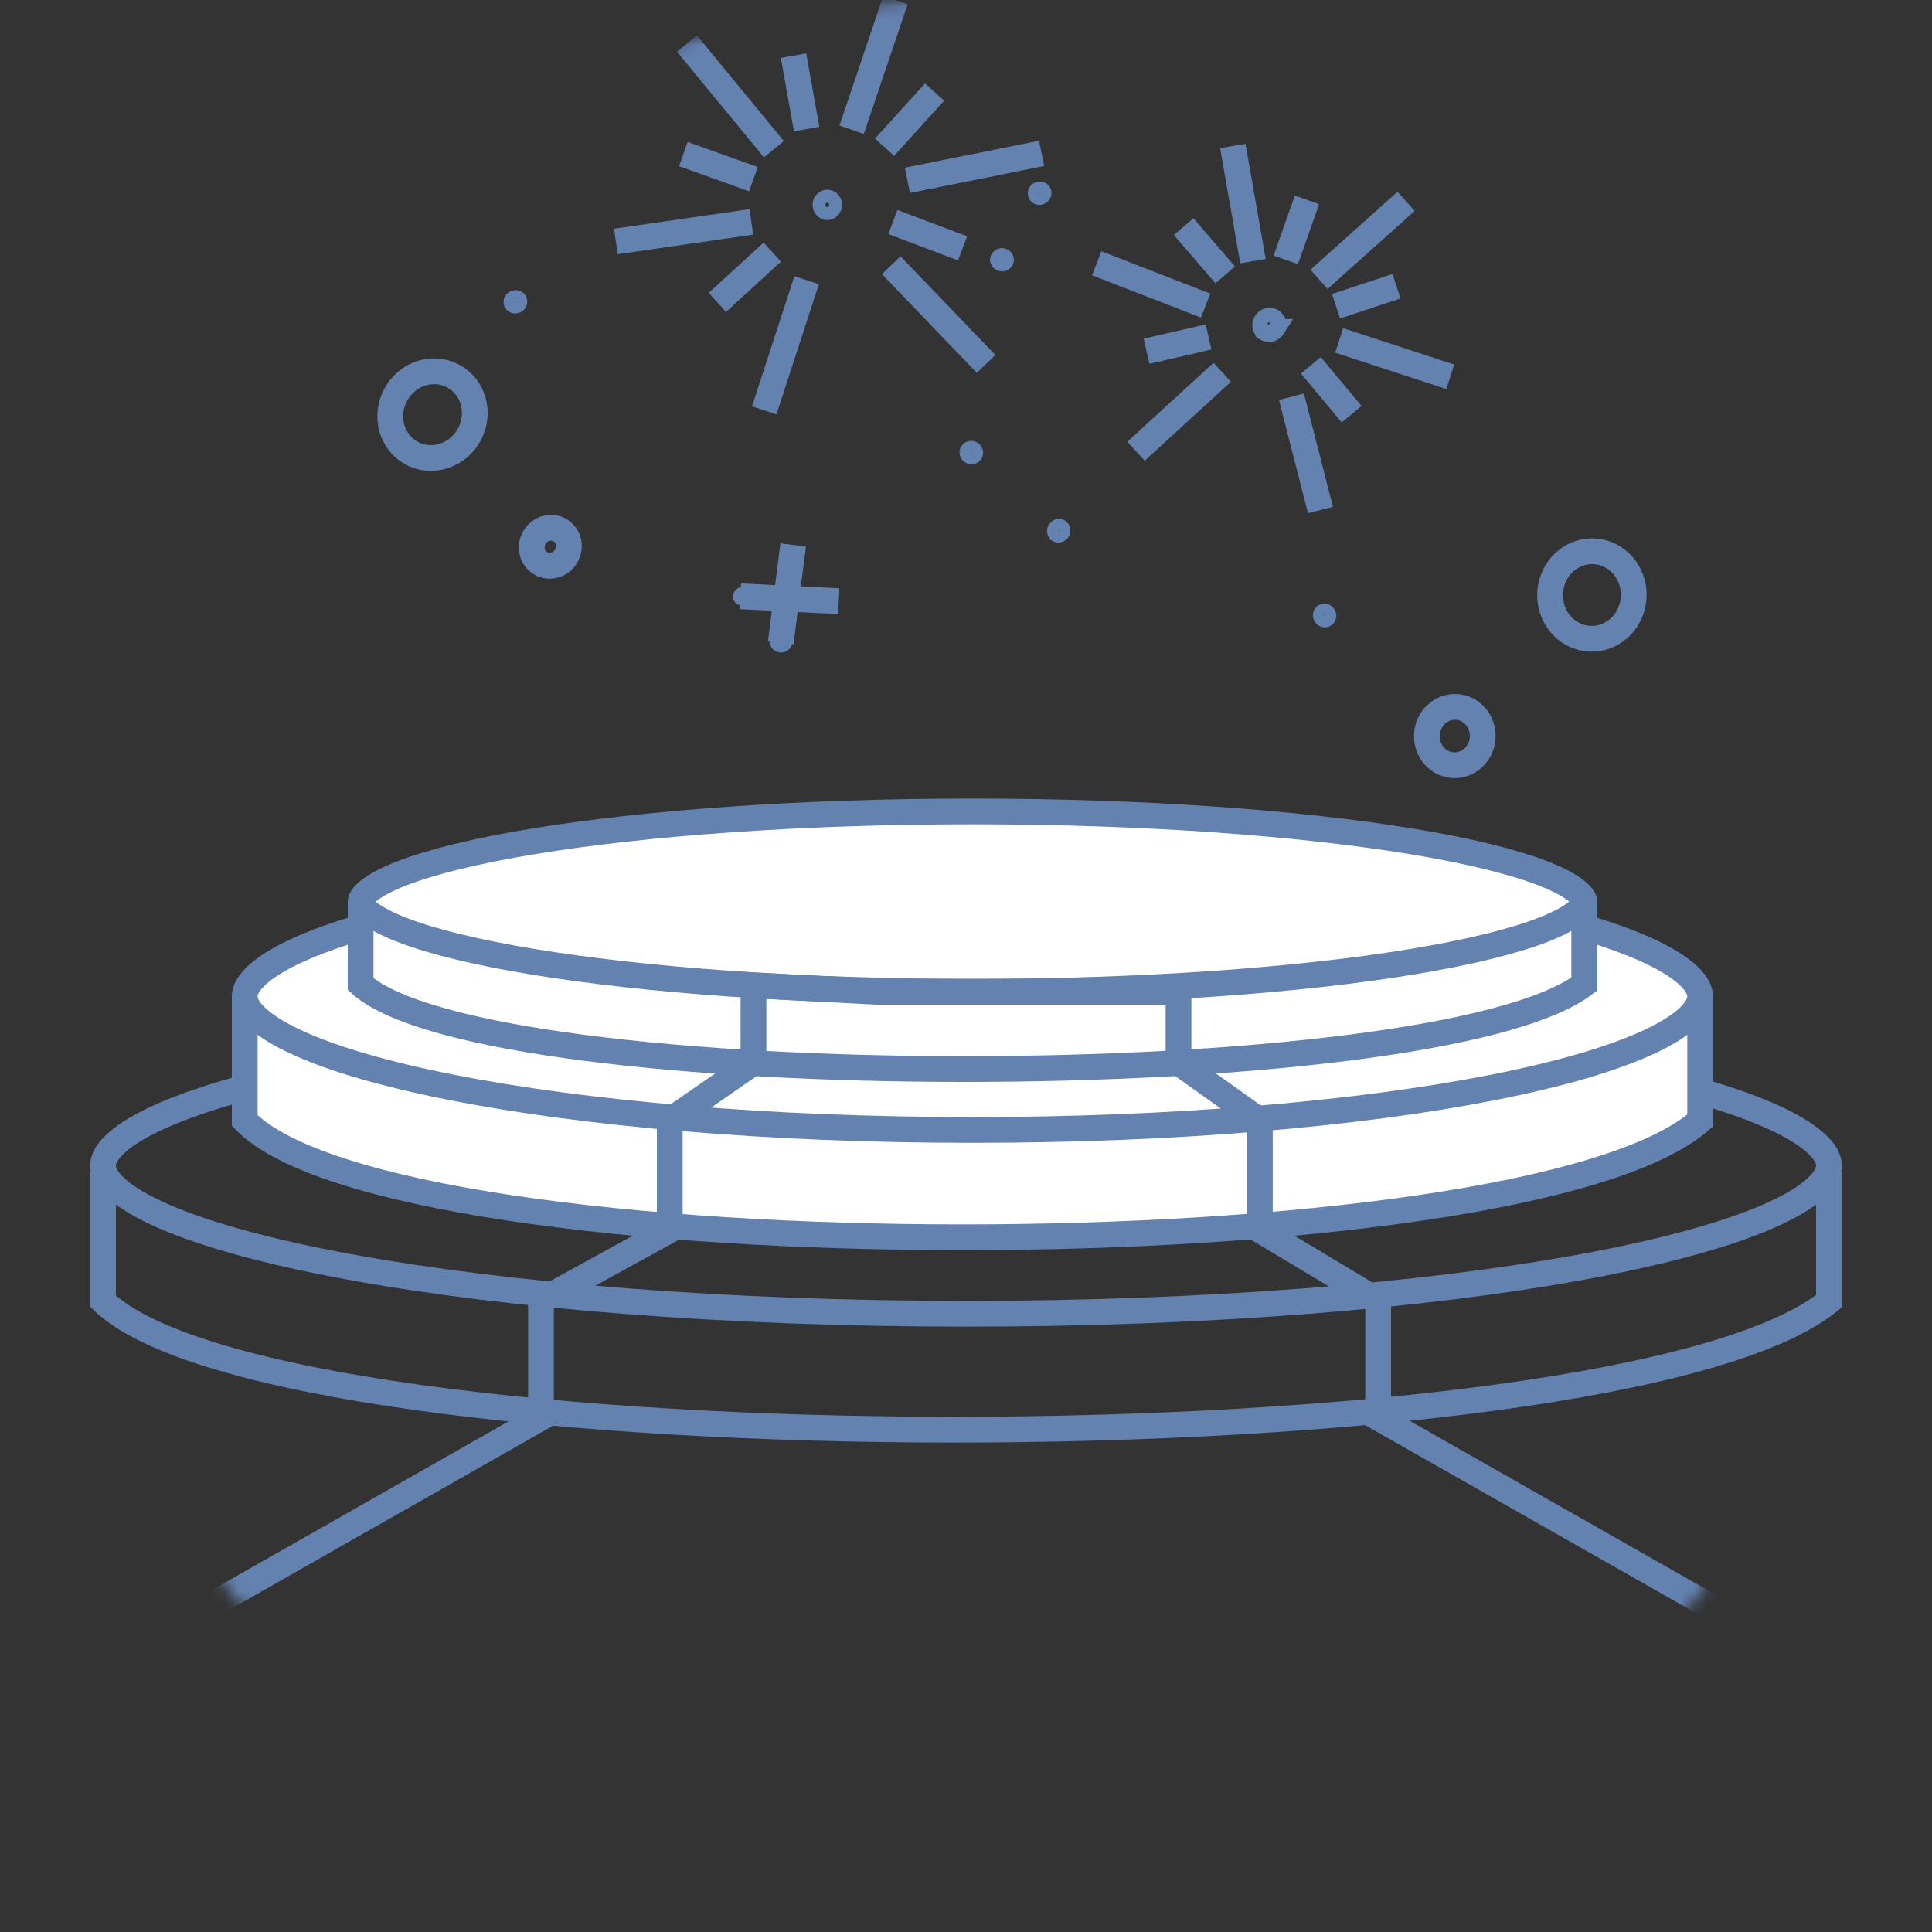 <svg width="150" height="150" fill="none" xmlns="http://www.w3.org/2000/svg"><rect width="100%" height="100%" fill="#333333" stroke="none"/><mask id="a" style="mask-type:alpha" maskUnits="userSpaceOnUse" x="0" y="0" width="151" height="151"><path d="M75 150.001c41.422 0 75.001-33.579 75.001-75 0-41.422-33.579-75.001-75-75.001C33.579 0 0 33.579 0 75c0 41.422 33.579 75.001 75 75.001Z" fill="#E1E1E1"/></mask><g mask="url(#a)" stroke="#6382B0"><path d="M75 79c18.736 0 35.673 1.396 47.902 3.644 6.123 1.126 11.017 2.457 14.356 3.908 1.673.727 2.899 1.46 3.692 2.173.796.715 1.05 1.308 1.05 1.775 0 .467-.254 1.06-1.05 1.775-.793.712-2.019 1.446-3.692 2.173-3.339 1.451-8.233 2.782-14.356 3.908C110.673 100.604 93.736 102 75 102s-35.673-1.396-47.902-3.644c-6.123-1.126-11.017-2.457-14.356-3.908-1.673-.727-2.9-1.46-3.692-2.173C8.254 91.56 8 90.967 8 90.5c0-.467.254-1.06 1.05-1.775.793-.712 2.02-1.446 3.692-2.173 3.34-1.451 8.233-2.782 14.356-3.908C39.328 80.396 56.264 79 75 79Z" stroke-width="2"/><path d="M8 91v10.031c13.896 13.292 117.622 13.292 134 0V91" stroke-width="2"/><path d="M19 87v-9l71-4 42 4v9C118.151 99.083 30.75 99.083 19 87Z" fill="#fff" stroke-width="2"/><path d="M75.5 67c15.833 0 30.141 1.27 40.465 3.31 5.17 1.021 9.29 2.227 12.093 3.537 1.404.656 2.424 1.314 3.079 1.946.653.631.863 1.154.863 1.57 0 .417-.21.94-.863 1.572-.655.632-1.675 1.29-3.079 1.946-2.803 1.31-6.923 2.515-12.093 3.537-10.324 2.04-24.632 3.31-40.465 3.31-15.833 0-30.14-1.27-40.465-3.31-5.17-1.022-9.29-2.228-12.093-3.537-1.404-.656-2.424-1.314-3.079-1.946-.653-.632-.863-1.155-.863-1.572 0-.416.21-.939.863-1.57.655-.632 1.675-1.29 3.08-1.946 2.802-1.31 6.922-2.516 12.092-3.537C45.36 68.27 59.667 67 75.5 67Z" fill="#fff" stroke-width="2"/><path d="M28 76.41V71l59.657-4L123 71v5.41c-11.611 8.787-85.148 8.787-95 0Z" fill="#fff" stroke-width="2"/><path d="M75.5 63c13.356 0 25.424.894 34.132 2.33 4.362.72 7.834 1.567 10.193 2.487 1.185.462 2.03.92 2.562 1.349.545.44.613.723.613.834 0 .111-.068.394-.613.834-.532.428-1.377.887-2.562 1.349-2.359.92-5.831 1.767-10.193 2.487C100.924 76.106 88.856 77 75.5 77c-13.356 0-25.424-.894-34.132-2.33-4.362-.72-7.834-1.567-10.193-2.487-1.184-.462-2.03-.92-2.562-1.349-.545-.44-.613-.723-.613-.834 0-.111.068-.394.613-.834.532-.428 1.378-.887 2.562-1.349 2.359-.92 5.831-1.767 10.193-2.487C50.076 63.894 62.144 63 75.5 63Z" fill="#fff" stroke-width="2"/><path d="M42 110.074V101l10-5.5V87l6.5-4.5v-6l9.5.5h23.5v5.5l6.314 4.5v8.5L107 101v9.074l43 24.426c0 13.759-.5 36.046 0 36 1.473-.135-107.52-10.697-150.5-3v-33.259L42 110.074ZM74.735 19.28l-5.411-2.04m3.238-10.094-3.885 4.287M55.695 23.477l4.268-3.903m-6.91-7.614 5.445 1.951m3.112-9.589 1.017 5.696M69.523.006 66.122 10.07M53.334 3.376l6.75 8.208m-12.269 7.163 10.519-1.52" stroke-width="2"/><path d="M40.458 23.236a.472.472 0 0 0-.628-.225.472.472 0 0 0-.255.617.472.472 0 0 0 .628.225.472.472 0 0 0 .255-.617Z" stroke-width=".879"/><path d="m59.337 31.858 3.29-10.104m13.933 6.501-7.364-7.663" stroke-width="2"/><path d="M74.997 34.893a.472.472 0 0 0 .183.642c.23.135.521.067.65-.152a.472.472 0 0 0-.183-.642.472.472 0 0 0-.65.152Z" stroke-width=".879"/><path d="M80.869 11.908 70.45 14" stroke-width="2"/><path d="M80.286 15.22a.472.472 0 0 0 .64.19.472.472 0 0 0 .22-.63.472.472 0 0 0-.64-.19.472.472 0 0 0-.22.63Z" stroke-width=".879"/><path d="M64.196 16.578c.356.019.66-.268.68-.64.019-.373-.254-.69-.61-.708-.355-.019-.66.268-.679.64-.019.373.254.69.61.708Z"/><path d="M31.971 35.187c1.58.85 3.582.198 4.471-1.455.89-1.653.329-3.682-1.251-4.532-1.58-.85-3.582-.198-4.47 1.455-.89 1.653-.33 3.682 1.25 4.532Zm91.448 14.403c1.792.093 3.323-1.351 3.421-3.226.097-1.874-1.276-3.47-3.068-3.562-1.791-.094-3.323 1.35-3.42 3.225-.098 1.874 1.276 3.47 3.067 3.563Zm-62.802.302.965-7.584" stroke-width="2"/><path d="M60.566 49.258a.472.472 0 0 0-.384.546.471.471 0 0 0 .526.41.472.472 0 0 0 .384-.545.472.472 0 0 0-.526-.41Z" stroke-width=".879"/><path d="m57.487 46.294 7.636.381" stroke-width="2"/><path d="M58.022 46.217a.377.377 0 0 0-.458-.273.377.377 0 0 0-.295.444c.045.198.25.32.458.273a.377.377 0 0 0 .295-.444Z" stroke-width=".702"/><path d="m104.939 32.159-3.164-3.796m6.65-6.14-4.693 1.552M89.017 27.27l4.814-1.108m-1.934-8.567 3.225 3.744m6.348-5.822-1.638 4.66m9.339-4.545-6.763 6.056m-6.692-10.354 1.564 8.94m-12.132.165 8.458 3.29" stroke-width="2"/><path d="M78.275 20.217a.472.472 0 0 0-.436-.505.472.472 0 0 0-.526.411.47.47 0 0 0 .436.505.472.472 0 0 0 .526-.41Z" stroke-width=".879"/><path d="m88.201 35.034 6.694-6.13" stroke-width="2"/><path d="M82.453 40.795a.472.472 0 0 0-.646.168c-.14.227-.08.52.136.653a.472.472 0 0 0 .646-.167.472.472 0 0 0-.136-.654Z" stroke-width=".879"/><path d="m102.52 39.596-2.252-8.794" stroke-width="2"/><path d="M102.598 47.369a.472.472 0 0 0-.157.649c.134.23.42.315.641.188a.472.472 0 0 0 .156-.65.472.472 0 0 0-.64-.187Z" stroke-width=".879"/><path d="m112.597 29.255-8.626-2.825" stroke-width="2"/><path d="M98.241 25.714c.255.163.6.077.772-.191a.563.563 0 0 0-.154-.78.563.563 0 0 0-.772.19.562.562 0 0 0 .154.78Z" stroke-width="1.521"/><path d="M112.832 59.41c1.197.062 2.219-.9 2.284-2.15.065-1.25-.852-2.313-2.048-2.375-1.197-.063-2.219.9-2.284 2.15-.065 1.25.852 2.313 2.048 2.375ZM42.02 43.766c.694.374 1.574.088 1.964-.638.39-.726.144-1.617-.55-1.99-.695-.374-1.575-.089-1.965.637-.39.726-.144 1.618.55 1.991Z" stroke-width="2"/></g></svg>
